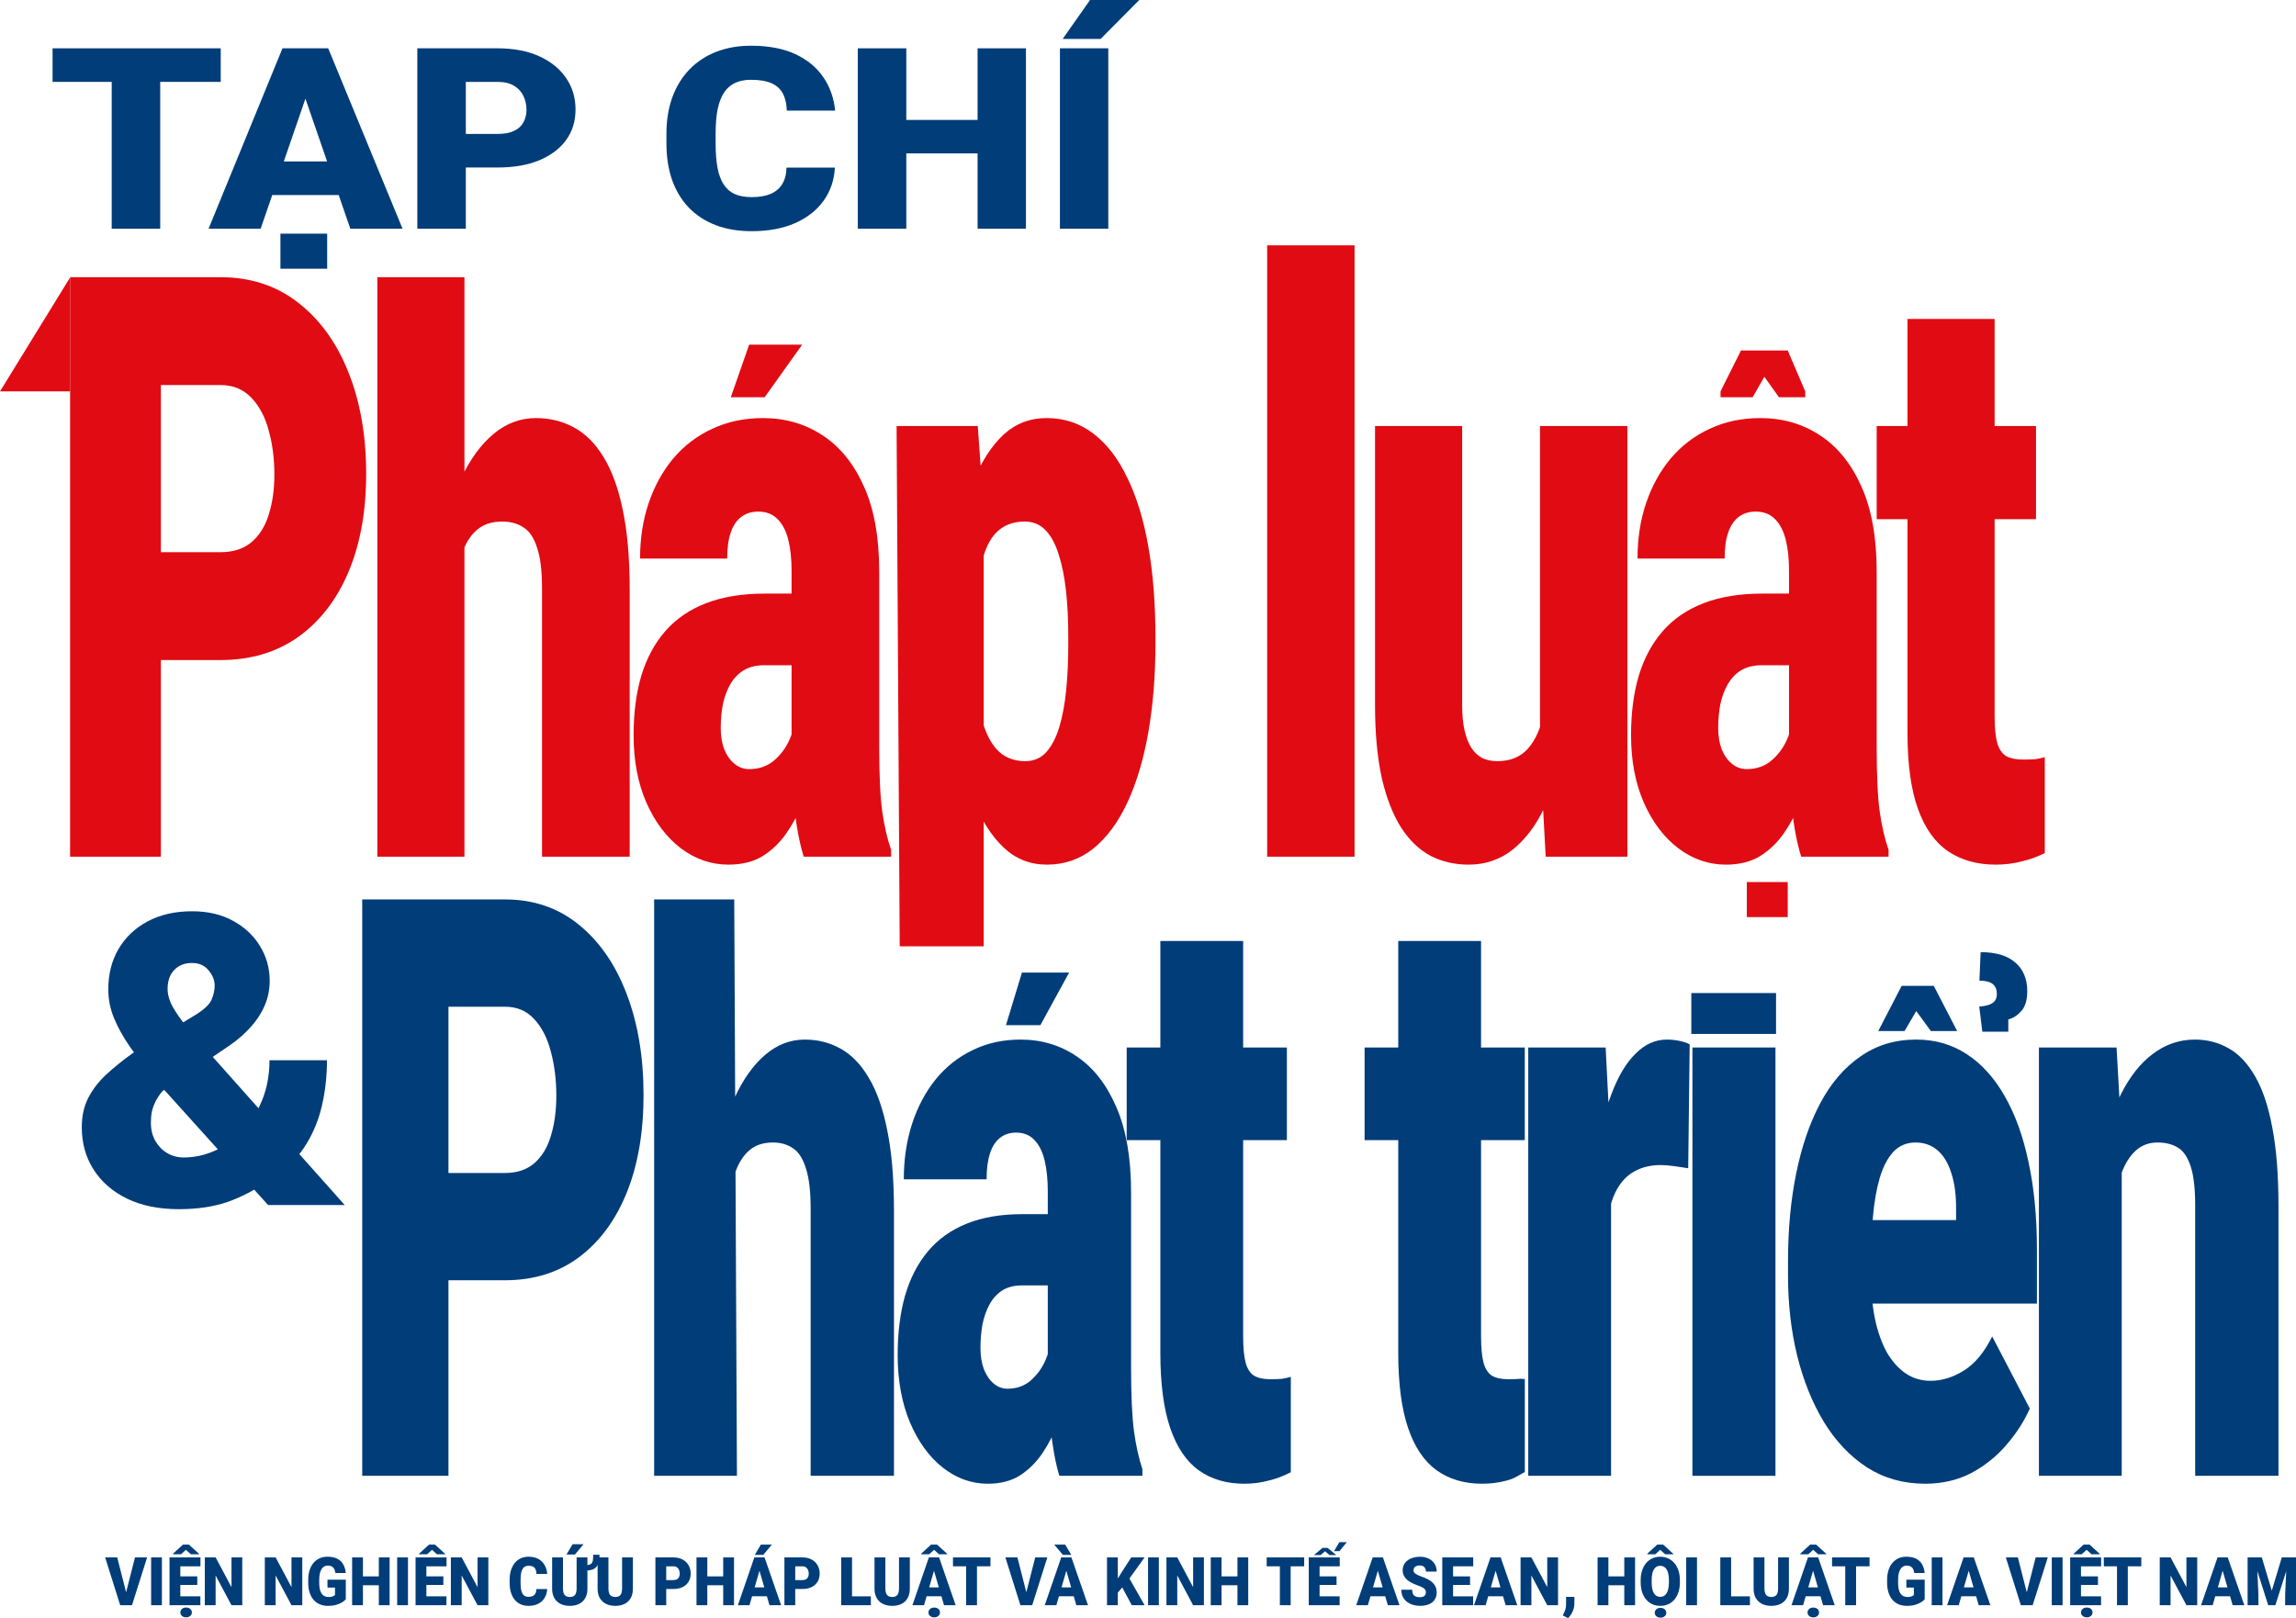 <svg width="393" height="277" viewBox="0 0 393 277" fill="none" xmlns="http://www.w3.org/2000/svg">
<g clip-path="url(#clip0_2884_2)">
<path d="M27.423 8.272V39.153H19.122V8.272H27.423ZM37.781 8.272V14.019H9V8.272H37.781Z" fill="#013D79"/>
<path d="M53.011 14.762L44.615 39.153H35.7L48.352 8.272H54.004L53.011 14.762ZM59.964 39.153L51.545 14.762L50.457 8.272H56.18L68.903 39.153H59.964ZM59.633 27.636V33.384H41.967V27.636H59.633Z" fill="#013D79"/>
<path d="M85.174 28.675H76.613V22.927H85.174C86.34 22.927 87.286 22.751 88.012 22.397C88.737 22.044 89.265 21.556 89.596 20.934C89.943 20.297 90.116 19.583 90.116 18.791C90.116 17.943 89.943 17.158 89.596 16.437C89.265 15.716 88.737 15.136 88.012 14.698C87.286 14.246 86.34 14.019 85.174 14.019H79.734V39.153H71.434V8.272H85.174C87.933 8.272 90.305 8.724 92.292 9.629C94.294 10.534 95.832 11.778 96.904 13.362C97.976 14.931 98.512 16.727 98.512 18.749C98.512 20.743 97.976 22.482 96.904 23.967C95.832 25.451 94.294 26.611 92.292 27.445C90.305 28.265 87.933 28.675 85.174 28.675Z" fill="#013D79"/>
<path d="M134.624 28.696H142.901C142.791 30.846 142.144 32.74 140.962 34.38C139.779 36.021 138.14 37.3 136.043 38.219C133.962 39.124 131.502 39.577 128.664 39.577C126.362 39.577 124.305 39.23 122.492 38.538C120.695 37.845 119.165 36.848 117.904 35.547C116.658 34.246 115.705 32.669 115.042 30.817C114.396 28.965 114.073 26.879 114.073 24.561V22.885C114.073 20.566 114.412 18.48 115.09 16.628C115.783 14.762 116.761 13.178 118.022 11.877C119.299 10.562 120.829 9.558 122.61 8.866C124.392 8.173 126.37 7.826 128.546 7.826C131.542 7.826 134.072 8.307 136.137 9.268C138.203 10.23 139.803 11.552 140.938 13.235C142.073 14.903 142.743 16.805 142.948 18.94H134.671C134.64 17.78 134.419 16.812 134.009 16.034C133.599 15.242 132.953 14.649 132.07 14.253C131.187 13.857 130.012 13.659 128.546 13.659C127.521 13.659 126.631 13.829 125.874 14.168C125.117 14.507 124.486 15.044 123.982 15.78C123.477 16.515 123.099 17.47 122.847 18.643C122.61 19.802 122.492 21.202 122.492 22.843V24.561C122.492 26.201 122.602 27.601 122.823 28.76C123.044 29.919 123.398 30.867 123.887 31.602C124.376 32.337 125.007 32.882 125.779 33.235C126.567 33.575 127.529 33.744 128.664 33.744C129.926 33.744 130.99 33.567 131.857 33.214C132.724 32.846 133.394 32.295 133.867 31.56C134.34 30.81 134.592 29.856 134.624 28.696Z" fill="#013D79"/>
<path d="M170.027 20.531V26.257H152.361V20.531H170.027ZM155.128 8.272V39.153H146.827V8.272H155.128ZM175.608 8.272V39.153H167.331V8.272H175.608Z" fill="#013D79"/>
<path d="M189.703 8.272V39.153H181.425V8.272H189.703ZM181.898 6.66L186.581 0H195L188.402 6.66H181.898Z" fill="#013D79"/>
<path d="M21.512 272.869L23.109 266.613H25.181L22.593 274.797H21.253L21.512 272.869ZM20.062 266.613L21.659 272.869L21.928 274.797H20.573L18 266.613H20.062Z" fill="#013D79"/>
<path d="M27.712 266.613V274.797H25.867V266.613H27.712Z" fill="#013D79"/>
<path d="M34.298 273.279V274.797H30.206V273.279H34.298ZM30.865 266.613V274.797H29.015V266.613H30.865ZM33.77 269.862V271.329H30.206V269.862H33.77ZM34.313 266.613V268.137H30.206V266.613H34.313ZM32.336 264.422L34.066 266.001V266.074H32.669L31.825 265.31L30.992 266.074H29.621V265.978L31.319 264.422H32.336ZM30.87 276.033C30.87 275.793 30.962 275.593 31.145 275.432C31.328 275.275 31.565 275.196 31.857 275.196C32.148 275.196 32.386 275.275 32.568 275.432C32.751 275.593 32.843 275.793 32.843 276.033C32.843 276.273 32.751 276.472 32.568 276.629C32.386 276.79 32.148 276.871 31.857 276.871C31.565 276.871 31.328 276.79 31.145 276.629C30.962 276.472 30.87 276.273 30.87 276.033Z" fill="#013D79"/>
<path d="M41.468 266.613V274.797H39.623L36.908 269.705V274.797H35.057V266.613H36.908L39.623 271.706V266.613H41.468Z" fill="#013D79"/>
<path d="M51.74 266.613V274.797H49.894L47.179 269.705V274.797H45.328V266.613H47.179L49.894 271.706V266.613H51.74Z" fill="#013D79"/>
<path d="M59.19 270.424V273.785C59.06 273.939 58.859 274.104 58.589 274.28C58.322 274.452 57.984 274.6 57.576 274.724C57.169 274.847 56.689 274.909 56.137 274.909C55.627 274.909 55.165 274.823 54.75 274.651C54.336 274.475 53.979 274.218 53.68 273.881C53.385 273.54 53.156 273.124 52.994 272.633C52.836 272.138 52.757 271.573 52.757 270.936V270.48C52.757 269.843 52.838 269.278 53 268.783C53.161 268.288 53.388 267.872 53.68 267.535C53.975 267.194 54.321 266.936 54.719 266.76C55.119 266.584 55.559 266.495 56.037 266.495C56.743 266.495 57.318 266.615 57.761 266.855C58.204 267.091 58.539 267.419 58.768 267.839C58.996 268.255 59.135 268.736 59.184 269.283H57.408C57.373 269.013 57.306 268.785 57.207 268.597C57.112 268.406 56.975 268.262 56.796 268.165C56.617 268.064 56.385 268.013 56.1 268.013C55.879 268.013 55.676 268.064 55.494 268.165C55.314 268.266 55.161 268.42 55.035 268.626C54.908 268.828 54.81 269.083 54.74 269.39C54.673 269.697 54.639 270.057 54.639 270.469V270.936C54.639 271.344 54.671 271.702 54.734 272.009C54.801 272.316 54.9 272.573 55.03 272.779C55.163 272.981 55.332 273.135 55.536 273.24C55.743 273.341 55.987 273.392 56.269 273.392C56.466 273.392 56.634 273.375 56.775 273.341C56.916 273.304 57.032 273.259 57.123 273.206C57.218 273.15 57.29 273.098 57.339 273.049V271.779H56.053V270.424H59.19Z" fill="#013D79"/>
<path d="M65.443 269.862V271.38H61.505V269.862H65.443ZM62.121 266.613V274.797H60.271V266.613H62.121ZM66.688 266.613V274.797H64.842V266.613H66.688Z" fill="#013D79"/>
<path d="M69.83 266.613V274.797H67.984V266.613H69.83Z" fill="#013D79"/>
<path d="M76.415 273.279V274.797H72.324V273.279H76.415ZM72.983 266.613V274.797H71.132V266.613H72.983ZM75.888 269.862V271.329H72.324V269.862H75.888ZM76.431 266.613V268.137H72.324V266.613H76.431ZM74.454 264.422L76.183 266.001V266.074H74.786L73.943 265.31L73.109 266.074H71.739V265.978L73.436 264.422H74.454Z" fill="#013D79"/>
<path d="M83.586 266.613V274.797H81.741L79.025 269.705V274.797H77.175V266.613H79.025L81.741 271.706V266.613H83.586Z" fill="#013D79"/>
<path d="M91.812 272.026H93.657C93.632 272.595 93.488 273.098 93.225 273.532C92.961 273.967 92.595 274.306 92.128 274.55C91.664 274.789 91.116 274.909 90.483 274.909C89.97 274.909 89.511 274.817 89.107 274.634C88.706 274.45 88.365 274.186 88.084 273.841C87.806 273.497 87.593 273.079 87.446 272.588C87.302 272.097 87.23 271.544 87.23 270.93V270.486C87.23 269.871 87.305 269.319 87.456 268.828C87.611 268.333 87.829 267.914 88.11 267.569C88.395 267.22 88.736 266.954 89.133 266.771C89.53 266.587 89.971 266.495 90.457 266.495C91.124 266.495 91.689 266.623 92.149 266.878C92.609 267.132 92.966 267.483 93.219 267.929C93.472 268.371 93.622 268.875 93.668 269.441H91.822C91.815 269.133 91.766 268.877 91.674 268.671C91.583 268.461 91.439 268.303 91.242 268.198C91.045 268.094 90.783 268.041 90.457 268.041C90.228 268.041 90.029 268.086 89.861 268.176C89.692 268.266 89.551 268.408 89.439 268.603C89.326 268.798 89.242 269.051 89.186 269.362C89.133 269.669 89.107 270.04 89.107 270.475V270.93C89.107 271.365 89.131 271.736 89.18 272.043C89.23 272.35 89.309 272.601 89.418 272.796C89.527 272.991 89.667 273.135 89.84 273.229C90.015 273.319 90.23 273.364 90.483 273.364C90.764 273.364 91.001 273.317 91.195 273.223C91.388 273.126 91.537 272.98 91.643 272.785C91.748 272.586 91.805 272.333 91.812 272.026Z" fill="#013D79"/>
<path d="M101.54 266.158H102.62C102.62 266.724 102.555 267.207 102.425 267.608C102.299 268.009 102.072 268.316 101.745 268.53C101.418 268.74 100.958 268.845 100.364 268.845V267.923C100.747 267.923 101.019 267.852 101.181 267.709C101.346 267.567 101.446 267.365 101.482 267.102C101.52 266.836 101.54 266.522 101.54 266.158ZM98.698 266.613H100.548V271.958C100.548 272.595 100.424 273.135 100.174 273.577C99.924 274.016 99.575 274.347 99.125 274.572C98.675 274.797 98.146 274.909 97.538 274.909C96.936 274.909 96.407 274.797 95.951 274.572C95.497 274.347 95.142 274.016 94.885 273.577C94.632 273.135 94.506 272.595 94.506 271.958V266.613H96.362V271.958C96.362 272.296 96.407 272.571 96.499 272.785C96.59 272.995 96.724 273.148 96.9 273.246C97.075 273.343 97.288 273.392 97.538 273.392C97.791 273.392 98.003 273.343 98.176 273.246C98.348 273.148 98.478 272.995 98.566 272.785C98.654 272.571 98.698 272.296 98.698 271.958V266.613ZM96.963 266.119L98.007 264.354H99.884L98.413 266.119H96.963Z" fill="#013D79"/>
<path d="M106.48 266.613H108.331V271.958C108.331 272.595 108.206 273.135 107.956 273.577C107.707 274.016 107.357 274.347 106.907 274.572C106.457 274.797 105.928 274.909 105.32 274.909C104.719 274.909 104.19 274.797 103.733 274.572C103.28 274.347 102.924 274.016 102.668 273.577C102.415 273.135 102.288 272.595 102.288 271.958V266.613H104.144V271.958C104.144 272.296 104.19 272.571 104.281 272.785C104.373 272.995 104.506 273.148 104.682 273.246C104.858 273.343 105.07 273.392 105.32 273.392C105.573 273.392 105.786 273.343 105.958 273.246C106.13 273.148 106.26 272.995 106.348 272.785C106.436 272.571 106.48 272.296 106.48 271.958V266.613Z" fill="#013D79"/>
<path d="M115.248 272.02H113.34V270.497H115.248C115.509 270.497 115.719 270.45 115.881 270.357C116.043 270.263 116.161 270.134 116.234 269.969C116.312 269.8 116.35 269.611 116.35 269.401C116.35 269.176 116.312 268.968 116.234 268.777C116.161 268.586 116.043 268.433 115.881 268.316C115.719 268.197 115.509 268.137 115.248 268.137H114.036V274.797H112.185V266.613H115.248C115.864 266.613 116.393 266.733 116.835 266.973C117.282 267.213 117.625 267.543 117.864 267.962C118.103 268.378 118.222 268.854 118.222 269.39C118.222 269.918 118.103 270.379 117.864 270.773C117.625 271.166 117.282 271.473 116.835 271.694C116.393 271.912 115.864 272.02 115.248 272.02Z" fill="#013D79"/>
<path d="M124.391 269.862V271.38H120.452V269.862H124.391ZM121.069 266.613V274.797H119.219V266.613H121.069ZM125.635 266.613V274.797H123.79V266.613H125.635Z" fill="#013D79"/>
<path d="M130.159 268.333L128.288 274.797H126.3L129.121 266.613H130.381L130.159 268.333ZM131.71 274.797L129.832 268.333L129.59 266.613H130.866L133.703 274.797H131.71ZM131.636 271.745V273.268H127.697V271.745H131.636ZM129.194 266.186L130.238 264.422H132.116L130.644 266.186H129.194Z" fill="#013D79"/>
<path d="M137.33 272.02H135.421V270.497H137.33C137.59 270.497 137.801 270.45 137.963 270.357C138.125 270.263 138.242 270.134 138.316 269.969C138.393 269.8 138.432 269.611 138.432 269.401C138.432 269.176 138.393 268.968 138.316 268.777C138.242 268.586 138.125 268.433 137.963 268.316C137.801 268.197 137.59 268.137 137.33 268.137H136.117V274.797H134.267V266.613H137.33C137.945 266.613 138.474 266.733 138.917 266.973C139.364 267.213 139.706 267.543 139.945 267.962C140.184 268.378 140.304 268.854 140.304 269.39C140.304 269.918 140.184 270.379 139.945 270.773C139.706 271.166 139.364 271.473 138.917 271.694C138.474 271.912 137.945 272.02 137.33 272.02Z" fill="#013D79"/>
<path d="M149.062 273.279V274.797H145.181V273.279H149.062ZM145.84 266.613V274.797H143.989V266.613H145.84Z" fill="#013D79"/>
<path d="M153.881 266.613H155.732V271.958C155.732 272.595 155.607 273.135 155.357 273.577C155.108 274.016 154.758 274.347 154.308 274.572C153.858 274.797 153.329 274.909 152.721 274.909C152.12 274.909 151.591 274.797 151.134 274.572C150.68 274.347 150.325 274.016 150.069 273.577C149.816 273.135 149.689 272.595 149.689 271.958V266.613H151.545V271.958C151.545 272.296 151.591 272.571 151.682 272.785C151.774 272.995 151.907 273.148 152.083 273.246C152.259 273.343 152.471 273.392 152.721 273.392C152.974 273.392 153.187 273.343 153.359 273.246C153.531 273.148 153.661 272.995 153.749 272.785C153.837 272.571 153.881 272.296 153.881 271.958V266.613Z" fill="#013D79"/>
<path d="M160.034 268.333L158.162 274.797H156.175L158.995 266.613H160.256L160.034 268.333ZM161.584 274.797L159.707 268.333L159.465 266.613H160.741L163.577 274.797H161.584ZM161.51 271.745V273.268H157.572V271.745H161.51ZM160.393 264.422L162.122 266.001V266.074H160.725L159.881 265.31L159.048 266.074H157.677V265.978L159.375 264.422H160.393ZM158.922 276.039C158.922 275.799 159.013 275.599 159.196 275.438C159.379 275.28 159.616 275.201 159.908 275.201C160.199 275.201 160.437 275.28 160.619 275.438C160.802 275.599 160.894 275.799 160.894 276.039C160.894 276.279 160.802 276.477 160.619 276.635C160.437 276.796 160.199 276.876 159.908 276.876C159.616 276.876 159.379 276.796 159.196 276.635C159.013 276.477 158.922 276.279 158.922 276.039Z" fill="#013D79"/>
<path d="M167.226 266.613V274.797H165.375V266.613H167.226ZM169.535 266.613V268.137H163.119V266.613H169.535Z" fill="#013D79"/>
<path d="M175.599 272.869L177.197 266.613H179.269L176.68 274.797H175.341L175.599 272.869ZM174.149 266.613L175.747 272.869L176.015 274.797H174.66L172.087 266.613H174.149Z" fill="#013D79"/>
<path d="M182.685 268.333L180.814 274.797H178.826L181.647 266.613H182.907L182.685 268.333ZM184.235 274.797L182.358 268.333L182.116 266.613H183.392L186.229 274.797H184.235ZM184.162 271.745V273.268H180.223V271.745H184.162ZM182.327 264.422L183.376 266.186H181.937L180.45 264.422H182.327Z" fill="#013D79"/>
<path d="M191.332 266.613V274.797H189.482V266.613H191.332ZM195.914 266.613L192.941 270.761L191.201 272.79L190.863 270.981L191.976 269.182L193.631 266.613H195.914ZM193.726 274.797L191.744 271.11L193.183 269.98L195.914 274.797H193.726Z" fill="#013D79"/>
<path d="M198.356 266.613V274.797H196.51V266.613H198.356Z" fill="#013D79"/>
<path d="M206.069 266.613V274.797H204.224L201.509 269.705V274.797H199.658V266.613H201.509L204.224 271.706V266.613H206.069Z" fill="#013D79"/>
<path d="M212.412 269.862V271.38H208.474V269.862H212.412ZM209.091 266.613V274.797H207.24V266.613H209.091ZM213.657 266.613V274.797H211.811V266.613H213.657Z" fill="#013D79"/>
<path d="M220.922 266.613V274.797H219.072V266.613H220.922ZM223.232 266.613V268.137H216.815V266.613H223.232Z" fill="#013D79"/>
<path d="M229.301 273.279V274.797H225.209V273.279H229.301ZM225.868 266.613V274.797H224.017V266.613H225.868ZM228.773 269.862V271.329H225.209V269.862H228.773ZM229.316 266.613V268.137H225.209V266.613H229.316ZM224.903 266.209L226.374 264.984H227.239L228.721 266.209H227.566L226.807 265.557L226.053 266.209H224.903ZM228.336 265.546L229.258 264H230.529L229.264 265.546H228.336Z" fill="#013D79"/>
<path d="M236.002 268.333L234.13 274.797H232.143L234.963 266.613H236.224L236.002 268.333ZM237.552 274.797L235.675 268.333L235.433 266.613H236.709L239.545 274.797H237.552ZM237.479 271.745V273.268H233.54V271.745H237.479Z" fill="#013D79"/>
<path d="M244.064 272.622C244.064 272.494 244.046 272.38 244.011 272.279C243.976 272.174 243.911 272.077 243.816 271.987C243.721 271.897 243.584 271.807 243.405 271.717C243.229 271.623 242.997 271.526 242.709 271.425C242.372 271.305 242.046 271.17 241.734 271.02C241.421 270.866 241.141 270.688 240.895 270.486C240.649 270.28 240.454 270.04 240.31 269.767C240.166 269.489 240.094 269.167 240.094 268.8C240.094 268.448 240.168 268.131 240.315 267.85C240.463 267.565 240.668 267.324 240.932 267.125C241.199 266.923 241.512 266.769 241.871 266.664C242.229 266.555 242.621 266.501 243.046 266.501C243.609 266.501 244.104 266.606 244.533 266.816C244.966 267.022 245.303 267.316 245.546 267.698C245.792 268.077 245.915 268.524 245.915 269.042H244.075C244.075 268.835 244.034 268.654 243.953 268.496C243.876 268.339 243.758 268.215 243.6 268.125C243.442 268.035 243.243 267.99 243.004 267.99C242.772 267.99 242.577 268.028 242.419 268.103C242.261 268.178 242.141 268.279 242.06 268.406C241.98 268.53 241.939 268.667 241.939 268.817C241.939 268.94 241.971 269.053 242.034 269.154C242.101 269.251 242.194 269.343 242.314 269.429C242.437 269.515 242.584 269.598 242.756 269.677C242.932 269.755 243.129 269.832 243.347 269.907C243.755 270.046 244.117 270.201 244.433 270.374C244.753 270.542 245.022 270.735 245.24 270.952C245.461 271.166 245.628 271.41 245.741 271.683C245.857 271.957 245.915 272.266 245.915 272.61C245.915 272.978 245.848 273.304 245.714 273.588C245.581 273.873 245.389 274.115 245.14 274.313C244.89 274.508 244.591 274.656 244.243 274.757C243.895 274.859 243.507 274.909 243.078 274.909C242.684 274.909 242.296 274.857 241.913 274.752C241.533 274.643 241.189 274.478 240.879 274.257C240.57 274.032 240.322 273.746 240.136 273.397C239.953 273.045 239.862 272.627 239.862 272.144H241.718C241.718 272.384 241.748 272.586 241.807 272.751C241.867 272.916 241.955 273.049 242.071 273.15C242.187 273.247 242.329 273.319 242.498 273.364C242.667 273.405 242.86 273.425 243.078 273.425C243.314 273.425 243.503 273.39 243.647 273.319C243.792 273.244 243.897 273.146 243.964 273.026C244.031 272.903 244.064 272.768 244.064 272.622Z" fill="#013D79"/>
<path d="M252.152 273.279V274.797H248.061V273.279H252.152ZM248.72 266.613V274.797H246.869V266.613H248.72ZM251.625 269.862V271.329H248.061V269.862H251.625ZM252.168 266.613V268.137H248.061V266.613H252.168Z" fill="#013D79"/>
<path d="M256.165 268.333L254.293 274.797H252.305L255.126 266.613H256.386L256.165 268.333ZM257.715 274.797L255.838 268.333L255.595 266.613H256.871L259.708 274.797H257.715ZM257.641 271.745V273.268H253.702V271.745H257.641Z" fill="#013D79"/>
<path d="M266.684 266.613V274.797H264.838L262.123 269.705V274.797H260.272V266.613H262.123L264.838 271.706V266.613H266.684Z" fill="#013D79"/>
<path d="M269.489 273.369L269.478 274.572C269.478 275.025 269.373 275.473 269.162 275.915C268.954 276.357 268.7 276.719 268.397 277L267.496 276.55C267.569 276.378 267.65 276.204 267.738 276.028C267.826 275.855 267.902 275.66 267.965 275.443C268.028 275.226 268.06 274.971 268.06 274.679V273.369H269.489Z" fill="#013D79"/>
<path d="M278.626 269.862V271.38H274.687V269.862H278.626ZM275.304 266.613V274.797H273.454V266.613H275.304ZM279.87 266.613V274.797H278.025V266.613H279.87Z" fill="#013D79"/>
<path d="M287.542 270.542V270.874C287.542 271.499 287.46 272.062 287.294 272.56C287.133 273.054 286.902 273.478 286.604 273.83C286.305 274.179 285.952 274.446 285.544 274.634C285.136 274.817 284.686 274.909 284.194 274.909C283.698 274.909 283.245 274.817 282.834 274.634C282.426 274.446 282.071 274.179 281.769 273.83C281.47 273.478 281.238 273.054 281.073 272.56C280.911 272.062 280.83 271.499 280.83 270.874V270.542C280.83 269.916 280.911 269.354 281.073 268.856C281.238 268.358 281.468 267.934 281.763 267.586C282.062 267.234 282.415 266.966 282.823 266.782C283.234 266.595 283.688 266.501 284.183 266.501C284.676 266.501 285.126 266.595 285.533 266.782C285.945 266.966 286.3 267.234 286.598 267.586C286.897 267.934 287.129 268.358 287.294 268.856C287.46 269.354 287.542 269.916 287.542 270.542ZM285.665 270.874V270.531C285.665 270.126 285.632 269.77 285.565 269.463C285.502 269.152 285.407 268.892 285.28 268.682C285.154 268.472 284.997 268.315 284.811 268.21C284.628 268.101 284.419 268.047 284.183 268.047C283.937 268.047 283.723 268.101 283.54 268.21C283.357 268.315 283.205 268.472 283.081 268.682C282.958 268.892 282.865 269.152 282.802 269.463C282.742 269.77 282.712 270.126 282.712 270.531V270.874C282.712 271.275 282.742 271.631 282.802 271.942C282.865 272.249 282.958 272.509 283.081 272.723C283.208 272.936 283.363 273.098 283.545 273.206C283.732 273.315 283.948 273.369 284.194 273.369C284.43 273.369 284.639 273.315 284.821 273.206C285.004 273.098 285.157 272.936 285.28 272.723C285.407 272.509 285.502 272.249 285.565 271.942C285.632 271.631 285.665 271.275 285.665 270.874ZM284.684 264.422L286.414 266.001V266.074H285.017L284.173 265.31L283.34 266.074H281.969V265.978L283.667 264.422H284.684ZM283.24 276.089C283.24 275.85 283.331 275.649 283.514 275.488C283.697 275.331 283.934 275.252 284.226 275.252C284.517 275.252 284.755 275.331 284.937 275.488C285.12 275.649 285.212 275.85 285.212 276.089C285.212 276.329 285.12 276.528 284.937 276.685C284.755 276.846 284.517 276.927 284.226 276.927C283.934 276.927 283.697 276.846 283.514 276.685C283.331 276.528 283.24 276.329 283.24 276.089Z" fill="#013D79"/>
<path d="M290.468 266.613V274.797H288.623V266.613H290.468Z" fill="#013D79"/>
<path d="M299.532 273.279V274.797H295.651V273.279H299.532ZM296.311 266.613V274.797H294.46V266.613H296.311Z" fill="#013D79"/>
<path d="M304.351 266.613H306.202V271.958C306.202 272.595 306.077 273.135 305.828 273.577C305.578 274.016 305.228 274.347 304.778 274.572C304.328 274.797 303.799 274.909 303.191 274.909C302.59 274.909 302.061 274.797 301.604 274.572C301.151 274.347 300.796 274.016 300.539 273.577C300.286 273.135 300.16 272.595 300.16 271.958V266.613H302.015V271.958C302.015 272.296 302.061 272.571 302.153 272.785C302.244 272.995 302.378 273.148 302.553 273.246C302.729 273.343 302.942 273.392 303.191 273.392C303.444 273.392 303.657 273.343 303.829 273.246C304.002 273.148 304.132 272.995 304.219 272.785C304.307 272.571 304.351 272.296 304.351 271.958V266.613Z" fill="#013D79"/>
<path d="M310.504 268.333L308.633 274.797H306.645L309.466 266.613H310.726L310.504 268.333ZM312.055 274.797L310.178 268.333L309.935 266.613H311.211L314.048 274.797H312.055ZM311.981 271.745V273.268H308.042V271.745H311.981ZM310.863 264.422L312.592 266.001V266.074H311.195L310.352 265.31L309.518 266.074H308.148V265.978L309.845 264.422H310.863ZM309.392 276.039C309.392 275.799 309.483 275.599 309.666 275.438C309.849 275.28 310.086 275.201 310.378 275.201C310.67 275.201 310.907 275.28 311.09 275.438C311.272 275.599 311.364 275.799 311.364 276.039C311.364 276.279 311.272 276.477 311.09 276.635C310.907 276.796 310.67 276.876 310.378 276.876C310.086 276.876 309.849 276.796 309.666 276.635C309.483 276.477 309.392 276.279 309.392 276.039Z" fill="#013D79"/>
<path d="M317.696 266.613V274.797H315.846V266.613H317.696ZM320.006 266.613V268.137H313.589V266.613H320.006Z" fill="#013D79"/>
<path d="M329.444 270.424V273.785C329.314 273.939 329.113 274.104 328.843 274.28C328.575 274.452 328.238 274.6 327.83 274.724C327.423 274.847 326.943 274.909 326.391 274.909C325.881 274.909 325.419 274.823 325.004 274.651C324.589 274.475 324.233 274.218 323.934 273.881C323.639 273.54 323.41 273.124 323.248 272.633C323.09 272.138 323.011 271.573 323.011 270.936V270.48C323.011 269.843 323.092 269.278 323.254 268.783C323.415 268.288 323.642 267.872 323.934 267.535C324.229 267.194 324.575 266.936 324.973 266.76C325.373 266.584 325.813 266.495 326.291 266.495C326.997 266.495 327.572 266.615 328.015 266.855C328.458 267.091 328.793 267.419 329.022 267.839C329.25 268.255 329.389 268.736 329.438 269.283H327.662C327.626 269.013 327.56 268.785 327.461 268.597C327.366 268.406 327.229 268.262 327.05 268.165C326.871 268.064 326.639 268.013 326.354 268.013C326.133 268.013 325.93 268.064 325.748 268.165C325.568 268.266 325.415 268.42 325.289 268.626C325.162 268.828 325.064 269.083 324.994 269.39C324.927 269.697 324.893 270.057 324.893 270.469V270.936C324.893 271.344 324.925 271.702 324.988 272.009C325.055 272.316 325.154 272.573 325.284 272.779C325.417 272.981 325.586 273.135 325.79 273.24C325.997 273.341 326.241 273.392 326.523 273.392C326.72 273.392 326.888 273.375 327.029 273.341C327.169 273.304 327.285 273.259 327.377 273.206C327.472 273.15 327.544 273.098 327.593 273.049V271.779H326.307V270.424H329.444Z" fill="#013D79"/>
<path d="M332.491 266.613V274.797H330.646V266.613H332.491Z" fill="#013D79"/>
<path d="M337.142 268.333L335.27 274.797H333.282L336.103 266.613H337.363L337.142 268.333ZM338.692 274.797L336.815 268.333L336.572 266.613H337.848L340.685 274.797H338.692ZM338.618 271.745V273.268H334.679V271.745H338.618Z" fill="#013D79"/>
<path d="M346.843 272.869L348.441 266.613H350.513L347.924 274.797H346.585L346.843 272.869ZM345.393 266.613L346.991 272.869L347.26 274.797H345.905L343.332 266.613H345.393Z" fill="#013D79"/>
<path d="M353.044 266.613V274.797H351.199V266.613H353.044Z" fill="#013D79"/>
<path d="M359.63 273.279V274.797H355.538V273.279H359.63ZM356.197 266.613V274.797H354.346V266.613H356.197ZM359.102 269.862V271.329H355.538V269.862H359.102ZM359.645 266.613V268.137H355.538V266.613H359.645ZM357.668 264.422L359.398 266.001V266.074H358L357.157 265.31L356.324 266.074H354.953V265.978L356.65 264.422H357.668ZM356.202 276.033C356.202 275.793 356.294 275.593 356.476 275.432C356.659 275.275 356.897 275.196 357.188 275.196C357.48 275.196 357.717 275.275 357.9 275.432C358.083 275.593 358.174 275.793 358.174 276.033C358.174 276.273 358.083 276.472 357.9 276.629C357.717 276.79 357.48 276.871 357.188 276.871C356.897 276.871 356.659 276.79 356.476 276.629C356.294 276.472 356.202 276.273 356.202 276.033Z" fill="#013D79"/>
<path d="M364.211 266.613V274.797H362.361V266.613H364.211ZM366.521 266.613V268.137H360.104V266.613H366.521Z" fill="#013D79"/>
<path d="M376.091 266.613V274.797H374.245L371.53 269.705V274.797H369.679V266.613H371.53L374.245 271.706V266.613H376.091Z" fill="#013D79"/>
<path d="M380.609 268.333L378.738 274.797H376.75L379.571 266.613H380.831L380.609 268.333ZM382.159 274.797L380.282 268.333L380.04 266.613H381.316L384.153 274.797H382.159ZM382.086 271.745V273.268H378.147V271.745H382.086Z" fill="#013D79"/>
<path d="M385.634 266.613H387.142L388.856 272.307L390.569 266.613H392.077L389.467 274.797H388.244L385.634 266.613ZM384.717 266.613H386.277L386.567 272.886V274.797H384.717V266.613ZM391.434 266.613H393V274.797H391.144V272.886L391.434 266.613Z" fill="#013D79"/>
<path d="M86.435 219.168H71.21V200.803H86.435C88.51 200.803 90.192 200.238 91.481 199.109C92.771 197.979 93.71 196.421 94.299 194.433C94.916 192.4 95.224 190.119 95.224 187.589C95.224 184.878 94.916 182.371 94.299 180.066C93.71 177.762 92.771 175.91 91.481 174.51C90.192 173.064 88.51 172.341 86.435 172.341H76.762V252.645H62V153.976H86.435C91.341 153.976 95.561 155.422 99.094 158.313C102.654 161.205 105.388 165.18 107.295 170.24C109.201 175.255 110.154 180.993 110.154 187.453C110.154 193.823 109.201 199.38 107.295 204.124C105.388 208.867 102.654 212.572 99.094 215.237C95.561 217.858 91.341 219.168 86.435 219.168Z" fill="#013D79"/>
<path d="M125.678 153.976L126.141 252.645H111.968V153.976H125.678ZM124.459 213.475L121.136 213.611C121.136 208.461 121.529 203.717 122.314 199.38C123.099 195.043 124.22 191.271 125.678 188.063C127.136 184.855 128.888 182.371 130.935 180.609C132.982 178.847 135.253 177.966 137.748 177.966C139.991 177.966 142.038 178.485 143.889 179.524C145.767 180.563 147.379 182.235 148.725 184.539C150.099 186.843 151.15 189.847 151.879 193.552C152.636 197.257 153.015 201.774 153.015 207.105V252.645H138.758V206.97C138.758 203.988 138.491 201.684 137.959 200.058C137.454 198.386 136.725 197.234 135.772 196.602C134.818 195.924 133.655 195.585 132.281 195.585C130.627 195.585 129.281 196.037 128.244 196.94C127.206 197.844 126.407 199.109 125.846 200.735C125.314 202.317 124.949 204.191 124.753 206.36C124.557 208.528 124.459 210.9 124.459 213.475Z" fill="#013D79"/>
<path d="M179.347 234.212V203.988C179.347 201.91 179.165 200.125 178.8 198.635C178.436 197.144 177.861 195.992 177.076 195.178C176.291 194.32 175.24 193.891 173.922 193.891C172.856 193.891 171.945 194.185 171.188 194.772C170.431 195.359 169.856 196.24 169.464 197.415C169.071 198.589 168.875 200.08 168.875 201.887H154.702C154.702 198.499 155.165 195.359 156.09 192.468C157.043 189.531 158.389 186.979 160.127 184.81C161.894 182.642 163.996 180.97 166.436 179.795C168.903 178.576 171.651 177.966 174.679 177.966C178.296 177.966 181.52 178.937 184.352 180.88C187.212 182.822 189.469 185.736 191.123 189.622C192.777 193.462 193.604 198.296 193.604 204.124V234.144C193.604 238.933 193.772 242.57 194.109 245.055C194.445 247.494 194.922 249.64 195.539 251.493V252.645H181.324C180.651 250.386 180.146 247.63 179.81 244.377C179.501 241.079 179.347 237.691 179.347 234.212ZM181.071 207.851L181.155 220.049H174.889C173.571 220.049 172.45 220.342 171.525 220.93C170.627 221.517 169.898 222.33 169.338 223.369C168.805 224.363 168.412 225.493 168.16 226.758C167.936 228.023 167.824 229.355 167.824 230.756C167.824 232.111 168.02 233.331 168.412 234.415C168.833 235.454 169.394 236.268 170.095 236.855C170.796 237.442 171.581 237.736 172.45 237.736C174.02 237.736 175.352 237.262 176.445 236.313C177.567 235.319 178.422 234.122 179.011 232.721C179.599 231.321 179.894 230.01 179.894 228.791L183.006 238.143C182.445 239.95 181.8 241.779 181.071 243.632C180.37 245.484 179.487 247.201 178.422 248.782C177.384 250.318 176.109 251.583 174.595 252.577C173.081 253.526 171.244 254 169.085 254C166.282 254 163.702 253.074 161.347 251.221C159.02 249.369 157.155 246.794 155.753 243.496C154.352 240.153 153.651 236.313 153.651 231.976C153.651 228.181 154.071 224.792 154.912 221.811C155.781 218.829 157.085 216.299 158.824 214.221C160.562 212.143 162.777 210.561 165.468 209.477C168.16 208.393 171.328 207.851 174.973 207.851H181.071ZM172.188 175.5L174.922 166.5H183L178.076 175.5H172.188Z" fill="#013D79"/>
<path d="M220.273 179.321V195.178H192.852V179.321H220.273ZM198.614 161.092H212.787V228.723C212.787 230.666 212.927 232.179 213.207 233.263C213.488 234.302 213.964 235.048 214.637 235.5C215.338 235.906 216.263 236.109 217.413 236.109C218.226 236.109 218.899 236.087 219.432 236.042C219.964 235.951 220.469 235.838 220.946 235.703V252.035C219.74 252.667 218.478 253.142 217.161 253.458C215.843 253.819 214.441 254 212.955 254C209.927 254 207.333 253.232 205.175 251.696C203.044 250.16 201.418 247.743 200.296 244.445C199.175 241.147 198.614 236.855 198.614 231.569V161.092Z" fill="#013D79"/>
<path d="M260.993 179.321V195.178H233.573V179.321H260.993ZM239.334 161.092H253.507V228.723C253.507 230.666 253.647 232.179 253.928 233.263C254.208 234.302 254.685 235.048 255.358 235.5C256.059 235.906 256.984 236.109 258.133 236.109C258.947 236.109 259.619 236.087 260.152 236.042C260.685 235.951 260.523 236.177 261 236.042V252C259.794 252.632 259.199 253.142 257.881 253.458C256.563 253.819 255.162 254 253.676 254C250.647 254 248.054 253.232 245.895 251.696C243.764 250.16 242.138 247.743 241.017 244.445C239.895 241.147 239.334 236.855 239.334 231.569V161.092Z" fill="#013D79"/>
<path d="M275.76 197.483V252.645H261.587V179.321H274.835L275.76 197.483ZM289.218 178.779L288.966 199.99C288.405 199.9 287.648 199.787 286.695 199.651C285.741 199.516 284.942 199.448 284.298 199.448C282.643 199.448 281.213 199.764 280.008 200.396C278.83 200.984 277.849 201.887 277.064 203.107C276.307 204.282 275.746 205.773 275.382 207.58C275.045 209.387 274.891 211.488 274.919 213.882L272.354 211.171C272.354 206.247 272.648 201.774 273.237 197.754C273.854 193.688 274.723 190.186 275.844 187.25C276.966 184.268 278.326 181.987 279.924 180.405C281.522 178.779 283.316 177.966 285.307 177.966C286.008 177.966 286.695 178.033 287.368 178.169C288.069 178.305 288.685 178.508 289.218 178.779Z" fill="#013D79"/>
<path d="M303.901 179.321V252.645H289.686V179.321H303.901Z" fill="#013D79"/>
<path d="M329.518 254C325.817 254 322.509 253.074 319.593 251.221C316.677 249.324 314.21 246.726 312.191 243.428C310.2 240.13 308.672 236.335 307.607 232.044C306.569 227.752 306.051 223.211 306.051 218.422V215.847C306.051 210.471 306.513 205.502 307.439 200.939C308.364 196.33 309.738 192.31 311.56 188.876C313.382 185.443 315.668 182.777 318.415 180.88C321.163 178.937 324.359 177.966 328.004 177.966C331.228 177.966 334.116 178.802 336.668 180.473C339.219 182.145 341.378 184.539 343.144 187.656C344.939 190.774 346.299 194.546 347.224 198.973C348.177 203.401 348.654 208.37 348.654 213.882V223.166H311.476V208.867H334.817V207.105C334.845 204.666 334.579 202.588 334.018 200.871C333.485 199.154 332.7 197.844 331.663 196.94C330.626 196.037 329.364 195.585 327.878 195.585C326.336 195.585 325.06 196.127 324.051 197.211C323.069 198.296 322.298 199.787 321.738 201.684C321.205 203.536 320.826 205.682 320.602 208.122C320.378 210.561 320.266 213.137 320.266 215.847V218.422C320.266 221.133 320.49 223.595 320.939 225.809C321.415 228.023 322.088 229.92 322.957 231.501C323.855 233.037 324.92 234.235 326.154 235.093C327.415 235.951 328.845 236.381 330.443 236.381C332.378 236.381 334.284 235.793 336.163 234.619C338.041 233.444 339.654 231.501 340.999 228.791L347.434 241.124C346.509 243.248 345.191 245.303 343.481 247.291C341.798 249.279 339.78 250.905 337.425 252.17C335.07 253.39 332.434 254 329.518 254Z" fill="#013D79"/>
<path d="M363.168 194.975V252.645H348.995V179.321H362.285L363.168 194.975ZM361.486 213.475L358.163 213.611C358.163 208.009 358.584 203.017 359.425 198.635C360.266 194.207 361.458 190.457 363 187.385C364.542 184.313 366.378 181.987 368.509 180.405C370.668 178.779 373.065 177.966 375.701 177.966C377.804 177.966 379.724 178.463 381.463 179.457C383.229 180.45 384.743 182.054 386.005 184.268C387.294 186.482 388.276 189.418 388.949 193.078C389.65 196.692 390 201.164 390 206.495V252.645H375.743V206.428C375.743 203.491 375.491 201.255 374.986 199.719C374.481 198.138 373.752 197.053 372.799 196.466C371.846 195.879 370.682 195.585 369.308 195.585C367.85 195.585 366.617 196.037 365.607 196.94C364.598 197.844 363.785 199.109 363.168 200.735C362.579 202.317 362.145 204.191 361.864 206.36C361.612 208.528 361.486 210.9 361.486 213.475Z" fill="#013D79"/>
<path d="M289.5 170H304V177H289.5V170Z" fill="#013D79"/>
<path d="M331 168.774L335 176.5H330.5L328 173.084L326 176.5H321.5L325.5 168.774H331ZM343.756 176.621H339.308L338.785 172.311C339.5 172.257 340.076 172.148 340.512 171.986C340.948 171.823 341.27 171.593 341.48 171.295C341.689 170.996 341.794 170.631 341.794 170.197C341.794 169.573 341.663 169.099 341.401 168.774C341.157 168.448 340.808 168.218 340.355 168.082C339.919 167.947 339.404 167.879 338.811 167.879L339.02 163C340.329 163 341.48 163.149 342.474 163.447C343.468 163.745 344.297 164.193 344.959 164.789C345.64 165.358 346.145 166.049 346.477 166.863C346.826 167.676 347 168.611 347 169.668C347 171.186 346.66 172.325 345.98 173.084C345.3 173.843 344.558 174.317 343.756 174.507V176.621Z" fill="#013D79"/>
<path d="M22.791 180.24L33.57 173.67C35.012 172.762 35.895 171.911 36.221 171.116C36.57 170.299 36.744 169.505 36.744 168.733C36.744 167.802 36.395 166.929 35.698 166.111C35.023 165.272 34.07 164.852 32.837 164.852C31.93 164.852 31.163 165.056 30.535 165.465C29.93 165.85 29.465 166.372 29.14 167.031C28.837 167.689 28.686 168.427 28.686 169.244C28.686 170.265 28.977 171.298 29.558 172.342C30.14 173.386 30.907 174.487 31.86 175.644C32.837 176.802 33.919 178.073 35.105 179.457L59 206.285H45.884L26.419 184.7C24.814 182.703 23.419 180.864 22.233 179.185C21.07 177.505 20.163 175.871 19.512 174.282C18.86 172.694 18.535 171.059 18.535 169.38C18.535 166.77 19.116 164.466 20.279 162.469C21.465 160.449 23.128 158.871 25.267 157.736C27.43 156.579 29.965 156 32.872 156C35.57 156 37.907 156.545 39.884 157.634C41.884 158.724 43.43 160.176 44.523 161.992C45.616 163.785 46.163 165.76 46.163 167.916C46.163 169.414 45.872 170.832 45.291 172.172C44.709 173.511 43.907 174.736 42.884 175.848C41.884 176.961 40.733 177.971 39.43 178.879L27.779 186.811C27.314 187.379 26.93 187.957 26.628 188.547C26.349 189.115 26.14 189.694 26 190.284C25.884 190.874 25.826 191.509 25.826 192.19C25.826 193.37 26.081 194.415 26.593 195.322C27.105 196.208 27.779 196.9 28.616 197.399C29.477 197.899 30.407 198.148 31.407 198.148C33.291 198.148 35.105 197.751 36.849 196.957C38.616 196.14 40.198 194.993 41.593 193.518C42.988 192.043 44.093 190.284 44.907 188.241C45.721 186.198 46.128 183.951 46.128 181.5H55.965C55.965 184.178 55.686 186.732 55.128 189.16C54.593 191.566 53.698 193.79 52.442 195.833C51.209 197.876 49.547 199.669 47.453 201.212C47.337 201.28 47.116 201.417 46.791 201.621C46.488 201.802 46.267 201.927 46.128 201.995C43.686 203.698 41.279 204.957 38.907 205.774C36.535 206.591 33.767 207 30.605 207C27.186 207 24.233 206.399 21.744 205.196C19.279 203.993 17.372 202.336 16.023 200.225C14.674 198.114 14 195.697 14 192.973C14 191.044 14.372 189.364 15.116 187.935C15.861 186.482 16.895 185.143 18.221 183.917C19.547 182.692 21.07 181.466 22.791 180.24Z" fill="#013D79"/>
<path d="M37.714 112.997H21.693V94.532H37.714C39.898 94.532 41.668 93.965 43.025 92.829C44.382 91.693 45.371 90.126 45.99 88.128C46.64 86.084 46.964 83.79 46.964 81.246C46.964 78.52 46.64 75.999 45.99 73.683C45.371 71.366 44.382 69.504 43.025 68.096C41.668 66.642 39.898 65.915 37.714 65.915H27.535V146.656H12V47.451H37.714C42.878 47.451 47.318 48.904 51.036 51.812C54.783 54.719 57.66 58.716 59.666 63.803C61.673 68.845 62.676 74.614 62.676 81.11C62.676 87.514 61.673 93.101 59.666 97.871C57.66 102.64 54.783 106.365 51.036 109.045C47.318 111.68 42.878 112.997 37.714 112.997Z" fill="#E10B13"/>
<path d="M79.499 47.451V146.656H64.584V47.451H79.499ZM77.729 107.274L74.233 107.41C74.233 102.232 74.646 97.462 75.472 93.101C76.298 88.741 77.478 84.948 79.013 81.723C80.547 78.498 82.391 75.999 84.545 74.228C86.699 72.457 89.089 71.571 91.715 71.571C94.075 71.571 96.229 72.093 98.177 73.138C100.153 74.183 101.85 75.863 103.266 78.18C104.712 80.496 105.818 83.517 106.586 87.242C107.382 90.966 107.781 95.509 107.781 100.869V146.656H92.777V100.733C92.777 97.735 92.497 95.418 91.936 93.783C91.405 92.102 90.638 90.944 89.635 90.308C88.631 89.626 87.407 89.286 85.961 89.286C84.22 89.286 82.804 89.74 81.712 90.649C80.621 91.557 79.78 92.829 79.19 94.464C78.629 96.054 78.246 97.939 78.039 100.119C77.832 102.3 77.729 104.684 77.729 107.274Z" fill="#E10B13"/>
<path d="M135.492 128.123V97.735C135.492 95.645 135.3 93.851 134.916 92.352C134.533 90.853 133.928 89.695 133.102 88.877C132.276 88.014 131.169 87.582 129.782 87.582C128.661 87.582 127.702 87.878 126.906 88.468C126.109 89.059 125.504 89.945 125.091 91.126C124.678 92.306 124.471 93.805 124.471 95.622H109.556C109.556 92.216 110.043 89.059 111.017 86.152C112.02 83.199 113.436 80.633 115.266 78.452C117.124 76.272 119.337 74.591 121.904 73.41C124.501 72.184 127.392 71.571 130.579 71.571C134.385 71.571 137.778 72.547 140.758 74.501C143.768 76.454 146.143 79.383 147.884 83.29C149.625 87.151 150.495 92.011 150.495 97.871V128.055C150.495 132.87 150.672 136.526 151.026 139.025C151.38 141.477 151.882 143.635 152.531 145.497V146.656H137.572C136.864 144.385 136.333 141.614 135.979 138.343C135.654 135.027 135.492 131.621 135.492 128.123ZM137.306 101.618L137.395 113.883H130.8C129.414 113.883 128.233 114.178 127.26 114.768C126.315 115.359 125.548 116.177 124.958 117.221C124.398 118.221 123.984 119.356 123.719 120.628C123.483 121.9 123.365 123.24 123.365 124.648C123.365 126.011 123.571 127.237 123.984 128.327C124.427 129.372 125.017 130.19 125.755 130.78C126.492 131.371 127.319 131.666 128.233 131.666C129.886 131.666 131.287 131.189 132.438 130.235C133.618 129.236 134.518 128.032 135.138 126.624C135.757 125.216 136.067 123.899 136.067 122.672L139.342 132.075C138.752 133.892 138.073 135.731 137.306 137.594C136.569 139.456 135.639 141.182 134.518 142.772C133.426 144.316 132.084 145.588 130.49 146.588C128.897 147.541 126.965 148.018 124.693 148.018C121.742 148.018 119.028 147.087 116.549 145.225C114.1 143.363 112.138 140.773 110.663 137.457C109.187 134.096 108.45 130.235 108.45 125.874C108.45 122.059 108.892 118.652 109.778 115.654C110.692 112.656 112.064 110.113 113.894 108.023C115.723 105.934 118.054 104.344 120.886 103.254C123.719 102.163 127.053 101.618 130.889 101.618H137.306ZM125.091 68L128.233 59H137.306L130.889 68H125.091Z" fill="#E10B13"/>
<path d="M168.381 87.106V162H154L153.466 72.933H167.363L168.381 87.106ZM197.769 108.909V110.34C197.769 115.7 197.37 120.673 196.574 125.261C195.777 129.849 194.597 133.846 193.033 137.253C191.469 140.66 189.522 143.317 187.191 145.225C184.889 147.087 182.219 148.018 179.18 148.018C176.318 148.018 173.854 147.042 171.789 145.089C169.724 143.135 167.997 140.433 166.611 136.981C165.224 133.528 164.103 129.577 163.247 125.125C162.391 120.673 161.713 115.972 161.211 111.021V109.181C161.713 103.867 162.391 98.938 163.247 94.396C164.103 89.808 165.224 85.811 166.611 82.404C167.997 78.997 169.709 76.34 171.745 74.432C173.81 72.525 176.274 71.571 179.136 71.571C182.175 71.571 184.845 72.457 187.147 74.228C189.478 75.999 191.425 78.543 192.989 81.859C194.582 85.13 195.777 89.059 196.574 93.647C197.37 98.234 197.769 103.322 197.769 108.909ZM182.854 110.34V108.909C182.854 106.047 182.721 103.435 182.455 101.073C182.19 98.666 181.762 96.576 181.172 94.805C180.611 93.033 179.859 91.671 178.915 90.717C177.97 89.763 176.805 89.286 175.418 89.286C173.825 89.286 172.482 89.672 171.391 90.444C170.328 91.171 169.473 92.306 168.824 93.851C168.204 95.35 167.761 97.235 167.496 99.506C167.26 101.732 167.157 104.344 167.186 107.342V112.929C167.127 116.381 167.348 119.424 167.85 122.059C168.352 124.648 169.222 126.669 170.461 128.123C171.7 129.577 173.382 130.303 175.507 130.303C176.923 130.303 178.103 129.804 179.047 128.804C179.991 127.76 180.744 126.329 181.305 124.512C181.865 122.649 182.263 120.515 182.499 118.107C182.736 115.7 182.854 113.11 182.854 110.34Z" fill="#E10B13"/>
<path d="M231.858 42V146.656H216.899V42H231.858Z" fill="#E10B13"/>
<path d="M263.597 128.736V72.933H278.556V146.656H264.571L263.597 128.736ZM265.013 113.746L268.908 113.61C268.908 118.561 268.524 123.149 267.757 127.373C266.99 131.552 265.854 135.186 264.349 138.275C262.874 141.364 261.045 143.771 258.861 145.497C256.707 147.178 254.214 148.018 251.382 148.018C249.021 148.018 246.852 147.519 244.876 146.519C242.928 145.475 241.246 143.862 239.83 141.682C238.414 139.456 237.307 136.617 236.511 133.165C235.744 129.667 235.36 125.488 235.36 120.628V72.933H250.275V120.764C250.275 122.4 250.408 123.808 250.673 124.989C250.939 126.17 251.323 127.169 251.824 127.987C252.326 128.759 252.945 129.349 253.683 129.758C254.45 130.122 255.321 130.303 256.294 130.303C258.537 130.303 260.292 129.577 261.561 128.123C262.83 126.669 263.715 124.693 264.217 122.195C264.748 119.697 265.013 116.881 265.013 113.746Z" fill="#E10B13"/>
<path d="M306.223 128.123V97.735C306.223 95.645 306.031 93.851 305.648 92.352C305.264 90.853 304.659 89.695 303.833 88.877C303.007 88.014 301.9 87.582 300.514 87.582C299.393 87.582 298.434 87.878 297.637 88.468C296.84 89.059 296.235 89.945 295.822 91.126C295.409 92.306 295.203 93.805 295.203 95.622H280.288C280.288 92.216 280.774 89.059 281.748 86.152C282.751 83.199 284.168 80.633 285.997 78.452C287.856 76.272 290.069 74.591 292.636 73.41C295.232 72.184 298.124 71.571 301.31 71.571C305.117 71.571 308.51 72.547 311.49 74.501C314.499 76.454 316.875 79.383 318.615 83.29C320.356 87.151 321.227 92.011 321.227 97.871V128.055C321.227 132.87 321.404 136.526 321.758 139.025C322.112 141.477 322.613 143.635 323.263 145.497V146.656H308.303C307.595 144.385 307.064 141.614 306.71 138.343C306.385 135.027 306.223 131.621 306.223 128.123ZM308.038 101.618L308.126 113.883H301.532C300.145 113.883 298.965 114.178 297.991 114.768C297.047 115.359 296.28 116.177 295.69 117.221C295.129 118.221 294.716 119.356 294.45 120.628C294.214 121.9 294.096 123.24 294.096 124.648C294.096 126.011 294.303 127.237 294.716 128.327C295.158 129.372 295.749 130.19 296.486 130.78C297.224 131.371 298.05 131.666 298.965 131.666C300.617 131.666 302.019 131.189 303.169 130.235C304.349 129.236 305.249 128.032 305.869 126.624C306.489 125.216 306.798 123.899 306.798 122.672L310.074 132.075C309.483 133.892 308.805 135.731 308.038 137.594C307.3 139.456 306.371 141.182 305.249 142.772C304.158 144.316 302.815 145.588 301.222 146.588C299.629 147.541 297.696 148.018 295.424 148.018C292.473 148.018 289.759 147.087 287.28 145.225C284.831 143.363 282.869 140.773 281.394 137.457C279.919 134.096 279.181 130.235 279.181 125.874C279.181 122.059 279.624 118.652 280.509 115.654C281.424 112.656 282.796 110.113 284.625 108.023C286.454 105.934 288.785 104.344 291.618 103.254C294.45 102.163 297.784 101.618 301.62 101.618H308.038ZM306 60L309 67V68H304.5L302 64.5L300 68H294.5V67L298 60H306Z" fill="#E10B13"/>
<path d="M348.5 72.933V88.877H321.227V72.933H348.5ZM326.499 54.605H341.414V122.604C341.414 124.557 341.561 126.079 341.856 127.169C342.152 128.214 342.653 128.963 343.361 129.418C344.099 129.826 345.073 130.031 346.282 130.031C347.138 130.031 347.846 130.008 348.407 129.963C348.967 129.872 349.498 129.758 350 129.622V146.043C348.731 146.678 347.403 147.155 346.017 147.473C344.63 147.837 343.155 148.018 341.591 148.018C338.404 148.018 335.675 147.246 333.403 145.702C331.161 144.157 329.449 141.727 328.269 138.411C327.089 135.095 326.499 130.78 326.499 125.466V54.605Z" fill="#E10B13"/>
<path d="M299 151H306V157H299V151Z" fill="#E10B13"/>
<path d="M48 40H56V46H48V40Z" fill="#013D79"/>
<path d="M12 67H0L12 47.5V67Z" fill="#E10B13"/>
</g>
<defs>
<clipPath id="clip0_2884_2">
<rect width="393" height="277" fill="white"/>
</clipPath>
</defs>
</svg>
